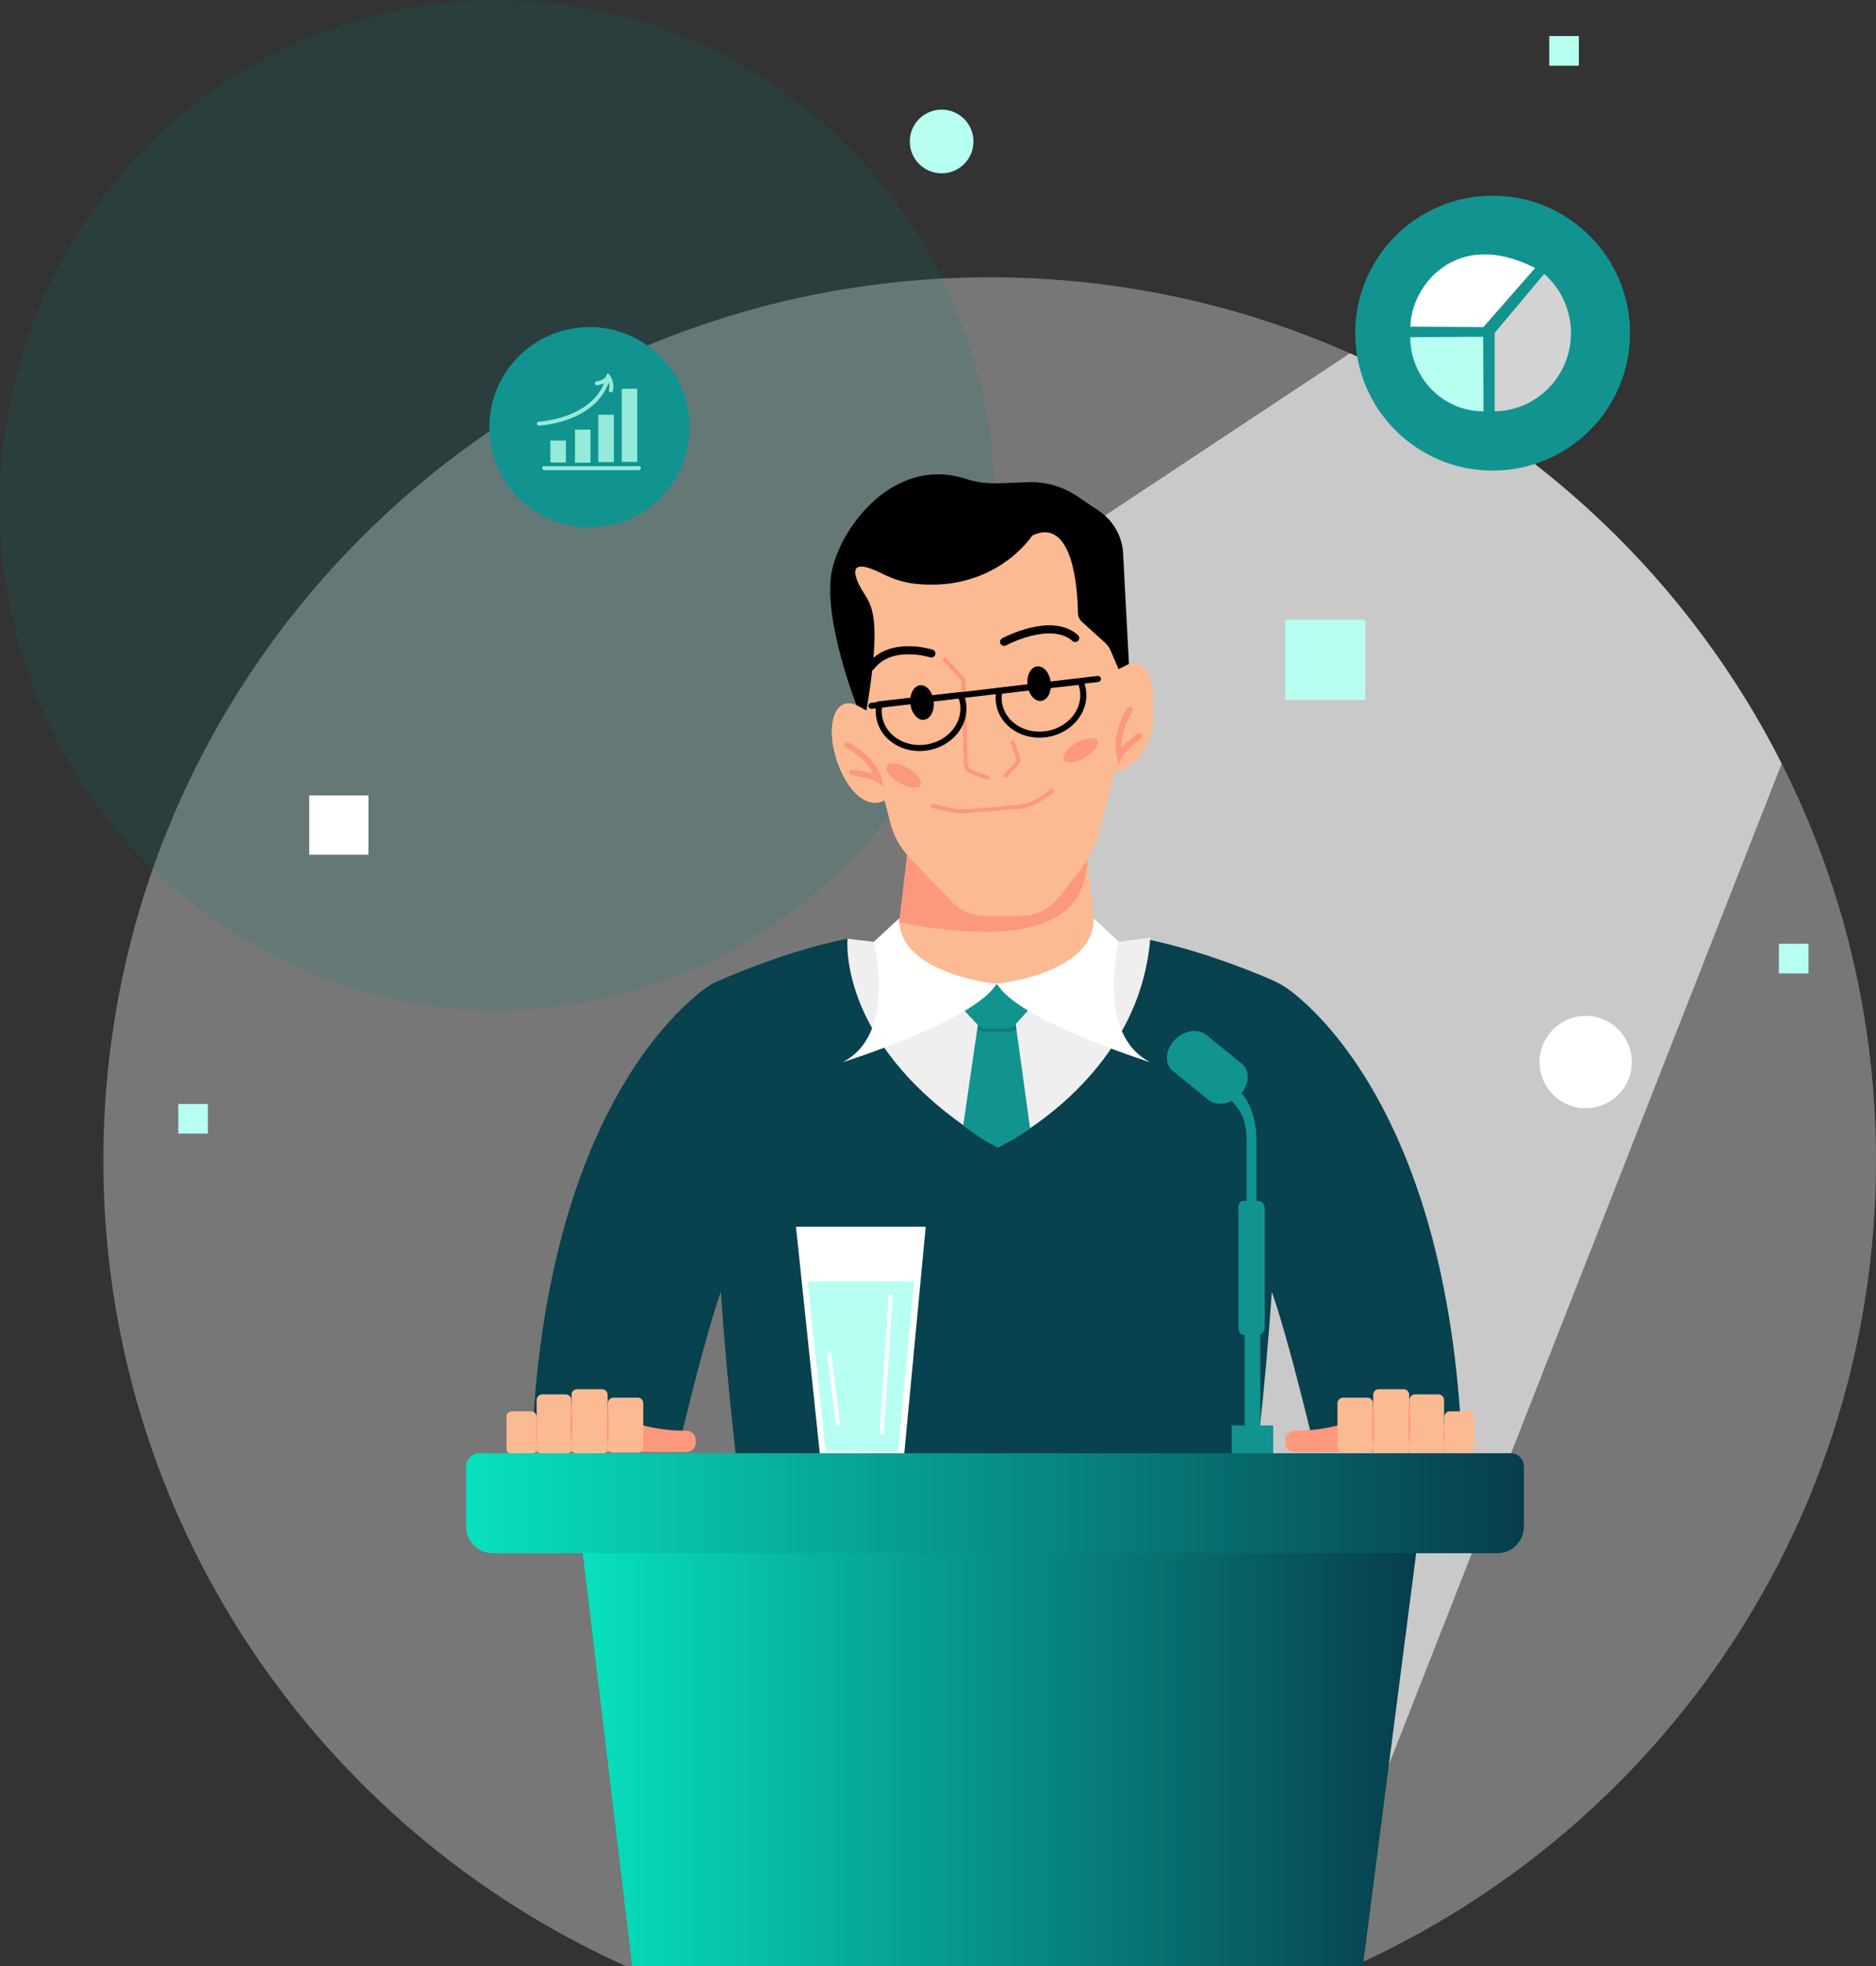 <?xml version="1.0" encoding="UTF-8"?>
<svg id="_Слой_1" data-name=" Слой 1" xmlns="http://www.w3.org/2000/svg" xmlns:xlink="http://www.w3.org/1999/xlink" viewBox="0 0 931.2 975.6">
  <rect x="0" y="0" width="931.2" height="975.6" fill="#333333" stroke="none"/>
  <defs>
    <style>
      .cls-1, .cls-2 {
        stroke: #fc987e;
      }

      .cls-1, .cls-2, .cls-3, .cls-4, .cls-5, .cls-6, .cls-7 {
        fill: none;
        stroke-miterlimit: 10;
      }

      .cls-1, .cls-2, .cls-3, .cls-5, .cls-6, .cls-7 {
        stroke-linecap: round;
      }

      .cls-1, .cls-4, .cls-6 {
        stroke-width: 3px;
      }

      .cls-8, .cls-9 {
        fill: #fff;
      }

      .cls-10 {
        fill: url(#_Безымянный_градиент);
      }

      .cls-11 {
        fill: #fcba92;
      }

      .cls-2, .cls-5, .cls-7 {
        stroke-width: 2px;
      }

      .cls-12 {
        fill: #07424e;
      }

      .cls-3 {
        stroke-width: 4px;
      }

      .cls-3, .cls-4, .cls-6 {
        stroke: #000;
      }

      .cls-13 {
        fill: url(#_Безымянный_градиент_2);
      }

      .cls-14 {
        fill: #fc987e;
      }

      .cls-15 {
        fill: #b6fff1;
      }

      .cls-16 {
        fill: #008081;
        opacity: .15;
      }

      .cls-16, .cls-17, .cls-9 {
        isolation: isolate;
      }

      .cls-18 {
        fill: #117c77;
      }

      .cls-19 {
        fill: #d3d3d3;
      }

      .cls-20 {
        fill: #119390;
      }

      .cls-17 {
        fill: #e2e2e2;
        opacity: .39;
      }

      .cls-21 {
        fill: #efefef;
      }

      .cls-22 {
        fill: #96eada;
      }

      .cls-5 {
        stroke: #fff;
      }

      .cls-9 {
        opacity: .6;
      }

      .cls-7 {
        stroke: #96eada;
      }
    </style>
    <linearGradient id="_Безымянный_градиент" data-name="Безымянный градиент" x1="288.7" y1="2941.37" x2="703.6" y2="2941.37" gradientTransform="translate(0 -2070.72)" gradientUnits="userSpaceOnUse">
      <stop offset="0" stop-color="#07e1be"/>
      <stop offset="1" stop-color="#073d4c"/>
    </linearGradient>
    <linearGradient id="_Безымянный_градиент_2" data-name="Безымянный градиент 2" x1="231.4" y1="-809.1" x2="756.4" y2="-809.1" gradientTransform="translate(0 -63.2) scale(1 -1)" gradientUnits="userSpaceOnUse">
      <stop offset="0" stop-color="#07e1be"/>
      <stop offset="1" stop-color="#073d4c"/>
    </linearGradient>
  </defs>
  <path class="cls-17" d="m491.3,137.6c-243,0-440,196.2-440,438.2,0,177.9,106.5,331.1,259.4,399.8h361.1c153-68.6,259.4-221.8,259.4-399.8,0-242-196.9-438.2-439.9-438.2Z"/>
  <path class="cls-9" d="m670.06,175.3l-195.96,129.8,170.2,648.4c5.6-1.7,11.2-3.6,16.7-5.5l223.39-569.1c-45.58-90.12-121.46-162.41-214.33-203.6Z"/>
  <ellipse class="cls-16" cx="246.9" cy="250.6" rx="246.9" ry="250.6"/>
  <path class="cls-12" d="m641.2,492.1c-3.2-2.5-6.7-4.5-10.4-6.1-37.2-15.9-63.1-20.2-63.1-20.2-4.1,19.1-61.8,53.5-73.7,57.7-11.9-4.2-69.2-38.7-73.2-57.7,0,0-27.9,4.7-67.1,22.2,0,0-78.7,45.3-89.1,218.3l72.6,10.4s12.4-52.7,20.6-75.7c1.6,23.9,3.8,47.8,6.4,71.6l1,9.1h258.7l1-9.1c2.6-23.8,4.8-47.7,6.4-71.6,8.2,23,20.7,75.7,20.7,75.7l73.1-10.4c-8.9-144.2-65.3-199.7-83.9-214.2h0Z"/>
  <path class="cls-21" d="m420.7,465.8s-5.9,56.5,74.5,103.5c0,0,70.3-32.5,75.8-104.1l-48.2,6.6c-16.6,2.2-33.4,2.3-50,.3l-52.1-6.3h0Z"/>
  <path class="cls-11" d="m450.8,420l-5.7,52s47,36,100,0l-6.5-52.6-87.8.6h0Z"/>
  <path class="cls-14" d="m539.9,429.3l-1.2-9.9-87.9.6-4.5,37.7c95.83,18.19,91.1-22.7,93.6-28.4h0Z"/>
  <path class="cls-14" d="m340.8,709.9h-.9c-8.5,0-17-1.3-25.1-3.9l-1.8-.6-57.9,4.5v10.6h85.7c2.5,0,4.5-2,4.5-4.5v-1.5c0-2.6-2-4.6-4.5-4.6h0Z"/>
  <path class="cls-11" d="m254.2,700.3h9.4c1.6,0,2.8,1.3,2.8,2.8v15.6c0,1.6-1.3,2.8-2.8,2.8h-9.4c-1.6,0-2.8-1.3-2.8-2.8v-15.6c-.1-1.6,1.2-2.8,2.8-2.8Z"/>
  <path class="cls-11" d="m269.2,691.9h11.6c1.6,0,2.8,1.3,2.8,2.8v24c0,1.6-1.3,2.8-2.8,2.8h-11.6c-1.6,0-2.8-1.3-2.8-2.8v-24c0-1.5,1.2-2.8,2.8-2.8Z"/>
  <path class="cls-11" d="m286.5,689.3h12.3c1.6,0,2.8,1.3,2.8,2.8v26.5c0,1.6-1.3,2.8-2.8,2.8h-12.3c-1.6,0-2.8-1.3-2.8-2.8v-26.5c-.1-1.5,1.2-2.8,2.8-2.8Z"/>
  <path class="cls-11" d="m304.5,693.5h12c1.6,0,2.8,1.3,2.8,2.8v21.7c0,1.6-1.3,2.8-2.8,2.8h-12c-1.6,0-2.8-1.3-2.8-2.8v-21.7c0-1.5,1.2-2.8,2.8-2.8Z"/>
  <path class="cls-14" d="m283.6,696.1c.7,6.8.7,13.7,0,20.6-.6-6.9-.6-13.8,0-20.6h0Z"/>
  <path class="cls-14" d="m301.7,697.4c.7,6.8.7,13.7,0,20.6-.7-6.8-.7-13.7,0-20.6h0Z"/>
  <path class="cls-14" d="m266.4,704.8c.3,4.4.3,8.8,0,13.2-.4-4.4-.4-8.8,0-13.2h0Z"/>
  <path class="cls-20" d="m511.3,559.8l-3.1,2.2c-3.2,2.3-6.5,4.3-10.1,5.9l-3,1.4-.9-.5c-3.7-1.8-7.2-3.9-10.6-6.3l-5.5-3.9,7.6-52.3h18.2l7.4,53.5h0Z"/>
  <path class="cls-18" d="m485.3,510.4l1,.8c1,.8,2.5.8,3.9.8h10.4c1.1,0,3-.4,3.9-.9l-.6-4.8h-18.2l-.4,4.1h0Z"/>
  <path class="cls-20" d="m478.8,501.6l6.7,7.1c1,1.1,2.4,1.7,3.9,1.7h10.4c1.5,0,3-.6,4-1.8l8.9-9.9-4.7-13s-14.1,6.9-32.7-.8c-22.7-9.4,3.5,16.7,3.5,16.7h0Z"/>
  <path class="cls-8" d="m446.4,455.6l-12.7,11.8s12,45.7-15.5,59.7c0,0,66.4-20.8,76.5-39.1h-1.6c0-.1-47.5-5.1-46.7-32.4h0Z"/>
  <path class="cls-8" d="m542.8,455.6l12.7,11.8s-12,45.7,15.5,59.7c0,0-66.2-20.8-76.2-39.1h1.4c-.1-.1,47.4-5.1,46.6-32.4h0Z"/>
  <rect class="cls-20" x="617.8" y="644.6" width="7.8" height="66.8"/>
  <rect class="cls-20" x="611.4" y="707.3" width="20.6" height="13.9"/>
  <path class="cls-20" d="m621.2,613.9c-1.1,0-2.4-1.8-2.4-4v-43.8c0-6.5-1.4-12.4-4.2-15.9l-5.4-6.9c-1-1.2-1.2-3.6-.5-5.5.6-1.8,1.9-2.4,2.9-1.2l5.6,6.9c4,5,6.5,13.4,6.5,22.6v43.8c-.1,2.2-1.3,4-2.5,4h0Z"/>
  <path class="cls-20" d="m616.4,527.8c4.2,3.4,3.9,10.2-.6,15.2h0c-4.6,5-11.7,6.2-15.9,2.8l-17.7-14.3c-4.2-3.4-3.9-10.2.6-15.2h0c4.6-5,11.7-6.2,15.9-2.8l17.7,14.3Z"/>
  <path class="cls-20" d="m624.9,595.9h-8c-1.2,0-2.2,1.5-2.2,3.8v58.8c0,2.3,1,3.8,2.2,3.8h8c1.2,0,2.9-1.5,2.9-3.8v-58.8c0-2.3-1.7-3.8-2.9-3.8Z"/>
  <polygon class="cls-8" points="448.8 721.9 407 721.9 395.1 608.7 459.5 608.7 448.8 721.9"/>
  <polygon class="cls-15" points="445.8 720 409.8 720 400.9 635.9 453.7 635.9 445.8 720"/>
  <line class="cls-5" x1="442.1" y1="643.2" x2="437.7" y2="710.9"/>
  <line class="cls-5" x1="411.6" y1="672" x2="416" y2="706.7"/>
  <polygon class="cls-10" points="676.5 975.6 703.6 765.7 288.7 765.7 313.8 975.6 676.5 975.6"/>
  <circle class="cls-8" cx="787.1" cy="527" r="22.9"/>
  <circle class="cls-15" cx="467.4" cy="70.2" r="15.8"/>
  <circle class="cls-20" cx="740.9" cy="165.3" r="68.2"/>
  <rect class="cls-15" x="637.9" y="307.5" width="39.8" height="39.8"/>
  <rect class="cls-8" x="153.5" y="394.7" width="29.4" height="29.4"/>
  <rect class="cls-15" x="88.5" y="547.8" width="14.7" height="14.7"/>
  <rect class="cls-15" x="769" y="17.9" width="14.7" height="14.7"/>
  <rect class="cls-15" x="883" y="468.3" width="14.7" height="14.7"/>
  <circle class="cls-20" cx="292.6" cy="212" r="49.7"/>
  <rect class="cls-22" x="308.6" y="192.9" width="7.7" height="36.3"/>
  <rect class="cls-22" x="297" y="205.8" width="7.7" height="23.5"/>
  <rect class="cls-22" x="285.4" y="213.2" width="7.7" height="16.4"/>
  <path class="cls-7" d="m267.5,210.2s28.9-1.3,34.5-23.3"/>
  <path class="cls-7" d="m296.3,190.2s4.2-.4,5.6-3.3c0,0,2.4,3,1.3,6.8"/>
  <line class="cls-7" x1="317.1" y1="232.3" x2="270.1" y2="232.3"/>
  <rect class="cls-22" x="273.2" y="218.6" width="7.7" height="10.9"/>
  <path class="cls-15" d="m700,167.3c.1,20.4,16.4,36.9,36.4,36.8l-.2-37-36.2.2Z"/>
  <path class="cls-8" d="m700.1,162.1c.1-19.8,22.5-49.3,61.9-29.1l-25.7,29.3-36.2-.2Z"/>
  <path class="cls-14" d="m642.5,709.9h.9c8.5,0,17-1.3,25.1-3.9l1.8-.6,57.9,4.5v10.6h-85.7c-2.5,0-4.5-2-4.5-4.5v-1.5c-.1-2.6,2-4.6,4.5-4.6h0Z"/>
  <path class="cls-11" d="m719.7,700.3h9.4c1.6,0,2.8,1.3,2.8,2.8v15.6c0,1.6-1.3,2.8-2.8,2.8h-9.4c-1.6,0-2.8-1.3-2.8-2.8v-15.6c0-1.6,1.3-2.8,2.8-2.8Z"/>
  <path class="cls-11" d="m702.4,691.9h11.6c1.6,0,2.8,1.3,2.8,2.8v24c0,1.6-1.3,2.8-2.8,2.8h-11.6c-1.6,0-2.8-1.3-2.8-2.8v-24c0-1.6,1.3-2.8,2.8-2.8Z"/>
  <path class="cls-11" d="m684.4,689.3h12.3c1.6,0,2.8,1.3,2.8,2.8v26.5c0,1.6-1.3,2.8-2.8,2.8h-12.3c-1.6,0-2.8-1.3-2.8-2.8v-26.5c0-1.5,1.3-2.8,2.8-2.8Z"/>
  <path class="cls-11" d="m666.7,693.5h12c1.6,0,2.8,1.3,2.8,2.8v21.7c0,1.6-1.3,2.8-2.8,2.8h-12c-1.6,0-2.8-1.3-2.8-2.8v-21.7c0-1.5,1.3-2.8,2.8-2.8Z"/>
  <path class="cls-14" d="m699.6,696.1c.7,6.8.7,13.7,0,20.6-.7-6.9-.7-13.8,0-20.6h0Z"/>
  <path class="cls-14" d="m681.6,697.4c.7,6.8.7,13.7,0,20.6-.7-6.8-.7-13.7,0-20.6h0Z"/>
  <path class="cls-14" d="m716.9,704.8c.3,4.4.3,8.8,0,13.2-.4-4.4-.4-8.8,0-13.2h0Z"/>
  <path class="cls-13" d="m237.9,721.1h512c3.6,0,6.5,2.9,6.5,6.5v30c0,7.2-5.9,13.1-13.1,13.1H244.5c-7.2,0-13.1-5.9-13.1-13.1v-30c0-3.5,2.9-6.5,6.5-6.5Z"/>
  <path class="cls-19" d="m766.5,135.9l-24.6,29.3v38.9c21-.3,37.9-17.6,37.9-38.8,0-11.7-5.2-22.3-13.3-29.4Z"/>
  <path class="cls-11" d="m439.08,397.2l2.89,11.23c1.65,6.4,4.91,12.26,9.48,17.04l20.85,21.81c4.38,4.58,10.43,7.16,16.76,7.16h17.82c7.38,0,14.34-3.43,18.85-9.28l10.67-13.86c4.61-5.98,7.92-12.85,9.75-20.18l7.11-28.56s21.31-1.59,19.08-34.67c0,0,1.59-24.81-16.22-17.17,0,0,3.18-90.32-77.92-70.92,0,0-59.47-15.9-56.93,25.44s8.27,67.1,8.27,67.1c0,0-13.04-10.5-16.22,5.72s10.81,46.75,25.76,39.12Z"/>
  <ellipse cx="515.8" cy="339.2" rx="5.8" ry="8.63" transform="translate(-35.19 60.78) rotate(-6.52)"/>
  <ellipse cx="457.68" cy="348.58" rx="5.8" ry="8.63" transform="translate(-36.63 54.24) rotate(-6.52)"/>
  <path class="cls-4" d="m536.31,338.23l-40.24,4.6c-.42,2.02-.51,4.12-.16,6.24,1.68,10.25,12.36,17.04,23.85,15.15,11.49-1.88,19.44-11.72,17.76-21.97-.23-1.41-.65-2.75-1.2-4.02Z"/>
  <path class="cls-2" d="m468.98,327.24l9.24,10.02,1.17,41.91c.05,1.68,1.1,3.17,2.68,3.76l7.9,2.99"/>
  <path class="cls-2" d="m499.19,384.8l5.16-5.4c1.02-1.07,1.35-2.63.83-4.02l-2.58-6.95"/>
  <ellipse class="cls-14" cx="536.39" cy="372.27" rx="9.62" ry="4.21" transform="translate(-114.27 318.07) rotate(-30)"/>
  <ellipse class="cls-14" cx="448.61" cy="384.8" rx="4.21" ry="9.62" transform="translate(-108.94 580.9) rotate(-60)"/>
  <path class="cls-1" d="m420.64,369.69s12.63,6.52,15.54,17.01c0,0-3.3-2.23-13.16-3.34"/>
  <path class="cls-1" d="m560.75,352.26s-7.68,11.96-4.95,22.51c0,0,1.74-3.58,9.72-9.47"/>
  <path class="cls-3" d="m498.4,318.49s23.22-12.56,35.3-1.91"/>
  <path class="cls-3" d="m462.3,324.25s-20.34-6.42-30,6.47"/>
  <path d="m425.11,349.84s-16.83-43.12-12.24-66.26c4.34-21.9,30.86-57.68,66.85-45.88,5.2,1.7,10.69,2.3,16.16,2.09l14.34-.54c8.7-.33,17.28,2.12,24.49,7l10.91,7.38c7.02,4.75,11.41,12.51,11.86,20.98l2.9,54.84-5.16,2.56-3.91-9.14c-.65-1.52-1.62-2.89-2.85-4l-11.45-10.37c-1.22-1.11-1.93-2.66-1.95-4.31-.13-10.33-2.01-48.19-22.66-38.48,0,0-17.97,28.06-57.81,24.01-5.84-.59-11.48-2.44-16.72-5.09-6.52-3.3-15.8-6.75-12.77,2.31,4.53,13.6,14.55,7.69,5.01,65.59l-4.99-2.67Z"/>
  <path class="cls-2" d="m463.03,399.95l8.31,1.85c3.03.67,6.14.89,9.24.64l24.21-1.95c4.42-.35,8.66-1.87,12.3-4.39l5.25-3.63"/>
  <path class="cls-4" d="m476.8,344.87l-40.24,4.6c-.42,2.02-.51,4.12-.16,6.24,1.68,10.25,12.36,17.04,23.85,15.15,11.49-1.88,19.44-11.72,17.76-21.97-.23-1.41-.65-2.75-1.2-4.02Z"/>
  <line class="cls-6" x1="432.57" y1="350.24" x2="544.99" y2="336.89"/>
</svg>